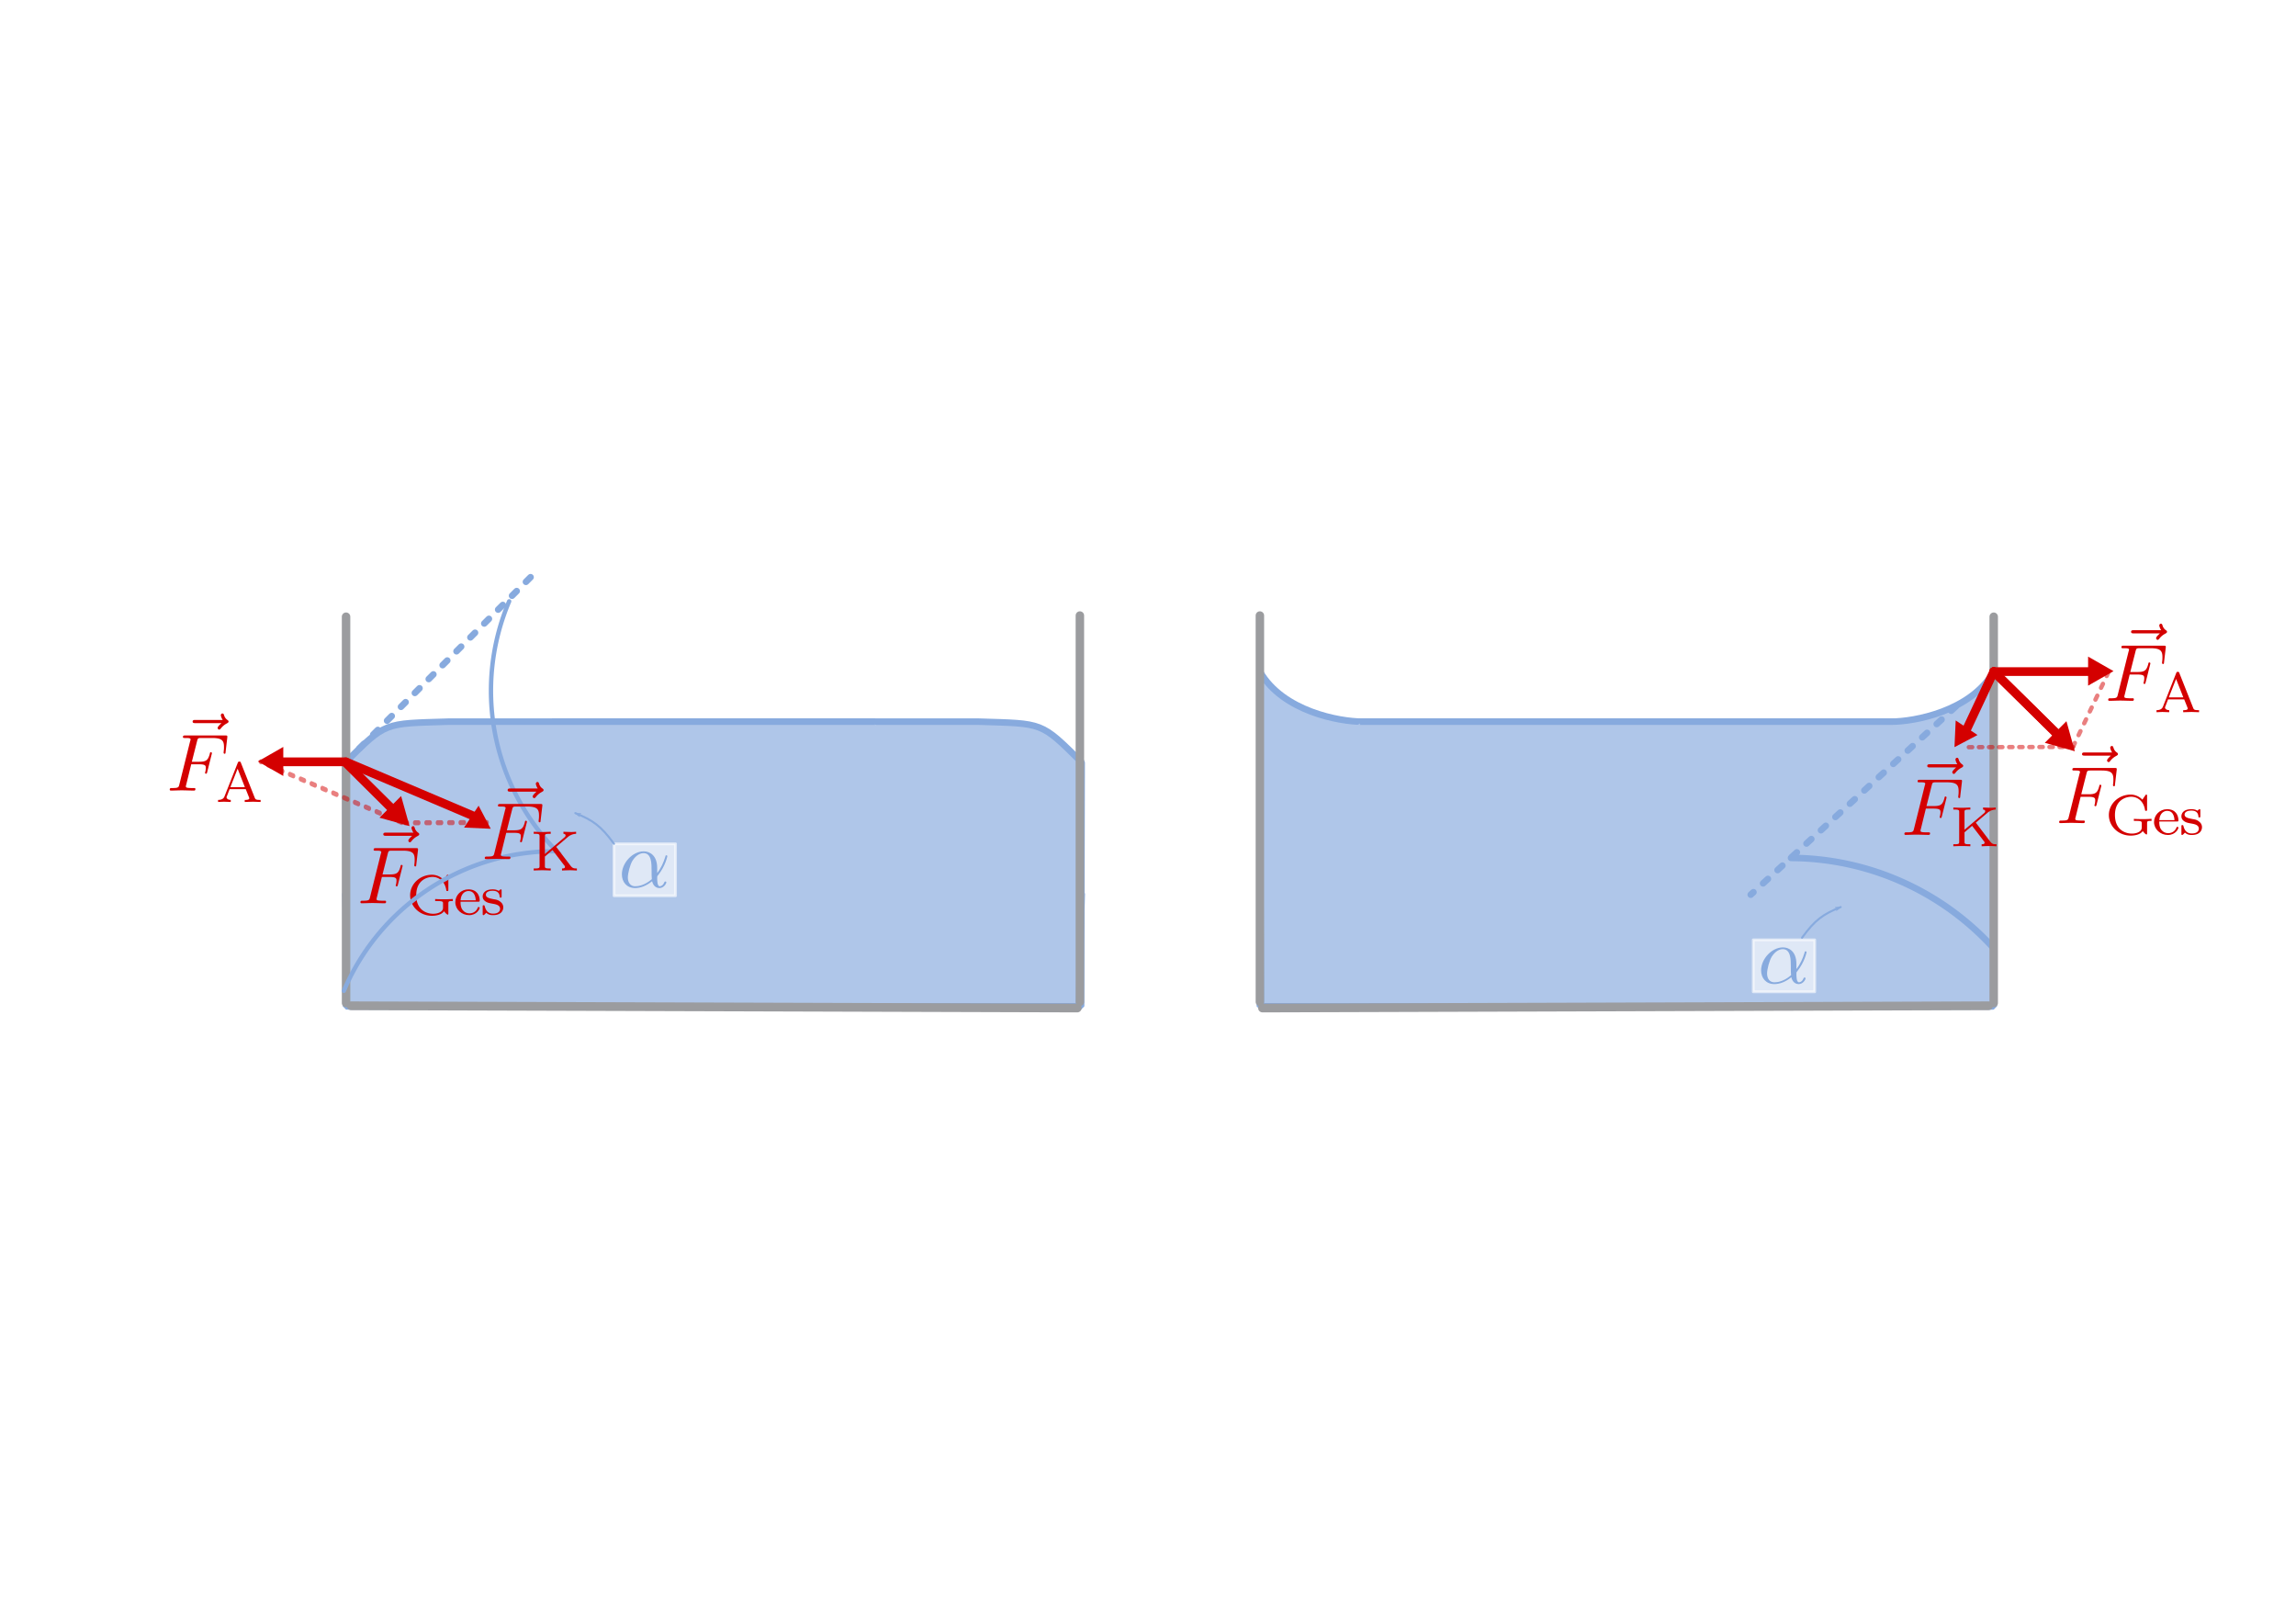 <svg xmlns:ns0="http://www.iki.fi/pav/software/textext/" xmlns="http://www.w3.org/2000/svg" xmlns:xlink="http://www.w3.org/1999/xlink" width="1122.52" height="793.701"><title>Benetzbarkeit und Randwinkel</title><defs><marker orient="auto" id="v" overflow="visible"><path d="M-4 0l-2 2 7-2-7-2 2 2z" fill-rule="evenodd" stroke="#87aade" stroke-width=".4pt" fill="#87aade"/></marker><pattern patternTransform="translate(.25)" id="b" xlink:href="#a"/><pattern patternUnits="userSpaceOnUse" width="30.066" height="5.181" id="a"><path d="M7.597.061C5.079-.187 2.656.302-.01 1.788v1.273c2.783-1.63 5.183-2.009 7.482-1.781 2.298.228 4.497 1.081 6.781 1.938 4.567 1.713 9.551 3.458 15.813-.157l-.004-1.273c-6.44 3.709-10.816 1.982-15.371.273-2.278-.854-4.576-1.75-7.094-2z"/></pattern><linearGradient id="c"><stop offset="0" stop-color="#0e0e0e" stop-opacity=".746"/><stop offset="1" stop-color="#fff"/></linearGradient><linearGradient id="d"><stop offset="0" stop-color="#ebebeb"/><stop offset="1" stop-color="#fff" stop-opacity="0"/></linearGradient><linearGradient id="e"><stop offset="0" stop-opacity="0"/><stop offset="1" stop-color="#fff"/></linearGradient><linearGradient id="f"><stop offset="0" stop-color="#1a1a1a" stop-opacity=".828"/><stop offset="1" stop-color="#fff"/></linearGradient><linearGradient id="g"><stop offset="0" stop-color="#fff"/><stop offset="1" stop-color="#fff" stop-opacity="0"/></linearGradient><linearGradient id="h"><stop offset="0" stop-opacity="0"/><stop offset="1" stop-color="#fff"/></linearGradient><symbol id="u" overflow="visible"><path d="M5.067-2.517C5.067-4.183 4.083-4.7 3.3-4.7 1.833-4.7.433-3.183.433-1.683c0 1 .634 1.8 1.734 1.8.666 0 1.433-.25 2.233-.9.133.566.483.9.967.9.566 0 .9-.584.9-.75 0-.084-.067-.117-.134-.117-.066 0-.1.033-.133.117-.2.516-.583.516-.6.516-.333 0-.333-.833-.333-1.083 0-.217 0-.25.116-.367 1-1.266 1.217-2.5 1.217-2.5 0-.033-.017-.116-.133-.116-.1 0-.1.033-.15.233-.2.667-.55 1.467-1.05 2.1zm-.7 1.467c-.95.817-1.767.933-2.184.933-.633 0-.966-.483-.966-1.166 0-.517.283-1.667.616-2.2.5-.784 1.084-.984 1.45-.984 1.05 0 1.05 1.4 1.05 2.217 0 .4 0 1.017.034 1.2zm0 0" stroke-width="1.067"/></symbol><marker orient="auto" id="w" overflow="visible"><path d="M-4 0l-2 2 7-2-7-2z" fill="#87aade" fill-rule="evenodd" stroke="#87aade" stroke-width=".533"/></marker></defs><path style="marker:none" color="#000" overflow="visible" fill="#fff" stroke="#fff" stroke-width="3.625" stroke-linecap="round" stroke-linejoin="bevel" d="M28.633 281.481h1065.255V512.22H28.633z"/><path style="marker:none" d="M168.887 438.247l1.385 53.662h358.28l.286-119.254c-20.143-19.92-18.507-18.91-50.315-19.893H271.502" color="#000" overflow="visible" fill="#afc6e9" stroke="#87aade" stroke-width="3.2" stroke-linecap="square" stroke-linejoin="bevel"/><path d="M528.838 438.247l-1.385 53.662h-358.28l-.286-119.254c20.143-19.92 18.507-18.91 50.316-19.893h207.02" style="marker:none" color="#000" overflow="visible" fill="#afc6e9" stroke="#87aade" stroke-width="3.2" stroke-linecap="square" stroke-linejoin="bevel"/><path d="M168.887 372.655l93.078-93.077" fill="#3771c8" stroke="#87aade" stroke-width="3.2" stroke-linecap="round" stroke-dasharray="3.2,6.4"/><path d="M171.68 491.645l354.997 1.102" fill="none" stroke="#9b9c9f" stroke-width="4.267" stroke-linecap="round"/><path d="M527.956 489.717V300.89M169.188 490.288V301.462" fill="none" stroke="#9b9c9f" stroke-width="4.14" stroke-linecap="round"/><g fill="#d40000"><path transform="matrix(-0 .004 -.004 -0 140.811 375.041)" d="M-707.107 1620.068l-5.249-9.091-5.249-9.092h20.996l-5.249 9.091z" stroke="#d40000" stroke-width="2048.44" stroke-linecap="square"/><path d="M136.955 372.398h32.13" stroke="#d40000" stroke-width="4.267" stroke-linecap="round"/></g><path d="M-707.107 1620.068l-5.249-9.091-5.249-9.092h20.996l-5.249 9.091z" transform="matrix(-.003 .003 .003 .003 186.971 394.798)" stroke="#d40000" stroke-width="2048.44" stroke-linecap="square" fill="#d40000"/><path d="M192.146 395.828l-23.331-23.156" fill="none" stroke="#d40000" stroke-width="4.267" stroke-linecap="round"/><path transform="matrix(-.002 .003 .003 .002 227.38 400.017)" d="M-707.107 1620.068l-5.249-9.091-5.249-9.092h20.996l-5.249 9.091z" stroke="#d40000" stroke-width="2048.44" stroke-linecap="square" fill="#d40000"/><path d="M231.833 399.036L169.085 372.4" fill="none" stroke="#d40000" stroke-width="4.267" stroke-linecap="round"/><path d="M176.602 705.886l-17.44-36.734" opacity=".5" fill="none" stroke="#d40000" stroke-width="1.888" stroke-linecap="round" stroke-dasharray="1.888,3.775" transform="matrix(.424 1.172 .887 -.56 -462.928 590.392)"/><path d="M158.52 667.527l-50.826-53.401" opacity=".5" fill="none" stroke="#d40000" stroke-width="1.888" stroke-linecap="round" stroke-dasharray="1.888,3.775" transform="matrix(.424 1.172 .887 -.56 -462.928 590.08)"/><path style="marker:none" d="M974.744 381.814l-.503 110.095H615.96V328.287c11.223 19.502 39 24.475 50.03 24.475h258.22" color="#000" overflow="visible" fill="#afc6e9" stroke="#87aade" stroke-width="3.2" stroke-linecap="square" stroke-linejoin="bevel"/><path d="M1013.483 365.12l17.44-36.734" opacity=".5" fill="none" stroke="#d40000" stroke-width="2.133" stroke-linecap="round" stroke-dasharray="2.133,4.267"/><path d="M615.96 381.814l.504 110.095h358.28V328.287c-11.224 19.502-39 24.475-50.03 24.475h-258.22" style="marker:none" color="#000" overflow="visible" fill="#afc6e9" stroke="#87aade" stroke-width="3.2" stroke-linecap="square" stroke-linejoin="bevel"/><path d="M956.295 345.261l-100.357 92.08" fill="#3771c8" stroke="#87aade" stroke-width="3.2" stroke-linecap="round" stroke-dasharray="3.2,6.4"/><path style="marker:none" d="M875.644 419.373a134.6 134.6 0 0 1 98.5 43.514" color="#000" overflow="visible" fill="none" stroke="#87aade" stroke-width="3.2" stroke-linecap="round"/><path d="M974.729 490.288V301.462M615.96 489.717V300.89" fill="none" stroke="#9b9c9f" stroke-width="4.14" stroke-linecap="round"/><path d="M972.236 491.645l-354.996 1.102" fill="none" stroke="#9b9c9f" stroke-width="4.267" stroke-linecap="round"/><path d="M1007.32 360.392l-32.576-32.105" fill="none" stroke="#d40000" stroke-width="4.267" stroke-linecap="round"/><g fill="#d40000"><path transform="matrix(0 .004 .004 -0 1018.569 330.892)" d="M-707.107 1620.068l-5.249-9.091-5.249-9.092h20.996l-5.249 9.091z" stroke="#d40000" stroke-width="2048.44" stroke-linecap="square"/><path d="M1025.394 328.287h-50.65" stroke="#d40000" stroke-width="4.267" stroke-linecap="round"/></g><path d="M-707.107 1620.068l-5.249-9.091-5.249-9.092h20.996l-5.249 9.091z" transform="matrix(-.003 -.002 -.002 .003 960.652 352.675)" stroke="#d40000" stroke-width="2048.44" stroke-linecap="square" fill="#d40000"/><path d="M960.246 359.18l14.498-30.893" fill="none" stroke="#d40000" stroke-width="4.267" stroke-linecap="round"/><g><path d="M1013.483 365.12l-52.822.116" opacity=".5" fill="none" stroke="#d40000" stroke-width="2.133" stroke-linecap="round" stroke-dasharray="1.642,3.285"/></g><g><path d="M-707.107 1620.068l-5.249-9.091-5.249-9.092h20.996l-5.249 9.091z" transform="matrix(-.003 .003 .003 .003 1001.147 358.214)" stroke="#d40000" stroke-width="2048.44" stroke-linecap="square" fill="#d40000"/><path d="M1007.32 360.392l-32.576-32.105" fill="none" stroke="#d40000" stroke-width="4.267" stroke-linecap="round"/></g><g ns0:text="$\\vec{F}$" ns0:preamble="/home/waldgeist/data/sphinx/inkscape-preamble.tex" fill="#d40000"><use height="1052.362" width="744.094" xlink:href="#textext-ecb1a24e-1" x="224.901" y="132.246" transform="matrix(3.725 0 0 3.725 -69.408 -167.06)"/><use height="1052.362" width="744.094" xlink:href="#textext-ecb1a24e-2" x="223.432" y="134.765" transform="matrix(3.725 0 0 3.725 -69.408 -167.06)"/></g><g ns0:text="$\\vec{F}_{\\rm{K}}$" ns0:preamble="/home/waldgeist/data/sphinx/inkscape-preamble.tex" transform="matrix(3.725 0 0 3.725 97.288 -93.889)" fill="#d40000"><defs><symbol overflow="visible" id="i"><path d="M5.717-6.333c-.15.15-.5.45-.5.633 0 .1.1.217.2.217s.15-.084.216-.15c.117-.15.367-.45.834-.684.066-.05.183-.1.183-.216 0-.117-.083-.167-.15-.217a1.103 1.103 0 0 1-.433-.6C6.033-7.45 6-7.6 5.85-7.6s-.217.15-.217.233c0 .05.084.384.25.617H2.3c-.167 0-.367 0-.367.217 0 .2.2.2.367.2zm0 0" stroke-width="1.067"/></symbol><symbol overflow="visible" id="j"><path d="M3.217-3.45H4.25c.8 0 .883.167.883.467 0 .083 0 .2-.066.533-.034.05-.034.083-.034.117 0 .083.067.116.117.116.117 0 .117-.033.167-.216L5.9-4.75c.033-.117.033-.133.033-.167a.125.125 0 0 0-.133-.116c-.1 0-.117.05-.15.233-.233.817-.467 1.017-1.383 1.017H3.3l.683-2.7c.1-.384.117-.417.584-.417h1.4c1.3 0 1.55.35 1.55 1.167 0 .25 0 .283-.034.583-.016.133-.016.15-.016.183 0 .05.033.134.133.134.117 0 .117-.067.133-.267l.217-1.85c.033-.283-.017-.283-.283-.283H2.45c-.2 0-.317 0-.317.216 0 .117.1.117.3.117.4 0 .7 0 .7.183 0 .05 0 .067-.066.267l-1.4 5.617c-.1.416-.117.5-.967.5-.183 0-.3 0-.3.2C.4 0 .533 0 .567 0c.3 0 1.1-.033 1.4-.033C2.317-.033 3.2 0 3.55 0c.1 0 .217 0 .217-.2 0-.083-.05-.117-.05-.117-.034-.016-.067-.016-.3-.016-.234 0-.284 0-.55-.017-.317-.033-.35-.083-.35-.217 0-.016 0-.083.05-.233zm0 0" stroke-width="1.067"/></symbol><symbol overflow="visible" id="k"><path d="M3.367-3.1l1.516-1.283c.35-.3.734-.417 1.1-.434v-.266c-.216.016-.433.033-.633.033-.25 0-1-.033-1.033-.033v.266c.1 0 .283.05.283.217a.41.41 0 0 1-.067.183l-2.65 2.25v-2.3c0-.266.017-.35.6-.35h.167v-.266c-.367.016-.85.033-1.117.033-.266 0-.75-.017-1.116-.033v.266H.6c.567 0 .583.084.583.35V-.6c0 .25-.016.333-.583.333H.417V0c.366-.017.85-.033 1.116-.033.267 0 .75.016 1.117.033v-.267h-.167c-.583 0-.6-.083-.6-.333v-1.233l1-.85L4.4-.7c.05.05.117.133.117.233 0 .2-.25.2-.384.2V0c.367-.017.834-.033 1.1-.033.267 0 .75.033.85.033v-.267c-.4 0-.566-.016-.85-.383zm0 0" stroke-width="1.067"/></symbol></defs><use height="744.094" width="1052.362" xlink:href="#i" x="224.901" y="132.246"/><use height="744.094" width="1052.362" xlink:href="#j" x="223.432" y="134.765"/><use height="744.094" width="1052.362" xlink:href="#k" x="229.839" y="136.259"/></g><g transform="matrix(3.725 0 0 3.725 196.933 -159.424)" ns0:preamble="/home/waldgeist/data/sphinx/inkscape-preamble.tex" ns0:text="$\\vec{F}_{\\rm{A}}$" fill="#d40000"><defs><symbol id="l" overflow="visible"><path d="M5.717-6.333c-.15.15-.5.45-.5.633 0 .1.1.217.2.217s.15-.084.216-.15c.117-.15.367-.45.834-.684.066-.05.183-.1.183-.216 0-.117-.083-.167-.15-.217a1.103 1.103 0 0 1-.433-.6C6.033-7.45 6-7.6 5.85-7.6s-.217.15-.217.233c0 .05.084.384.25.617H2.3c-.167 0-.367 0-.367.217 0 .2.2.2.367.2zm0 0" stroke-width="1.067"/></symbol><symbol id="m" overflow="visible"><path d="M3.217-3.45H4.25c.8 0 .883.167.883.467 0 .083 0 .2-.066.533-.034.05-.034.083-.034.117 0 .083.067.116.117.116.117 0 .117-.033.167-.216L5.9-4.75c.033-.117.033-.133.033-.167a.125.125 0 0 0-.133-.116c-.1 0-.117.05-.15.233-.233.817-.467 1.017-1.383 1.017H3.3l.683-2.7c.1-.384.117-.417.584-.417h1.4c1.3 0 1.55.35 1.55 1.167 0 .25 0 .283-.034.583-.016.133-.016.15-.016.183 0 .05.033.134.133.134.117 0 .117-.067.133-.267l.217-1.85c.033-.283-.017-.283-.283-.283H2.45c-.2 0-.317 0-.317.216 0 .117.1.117.3.117.4 0 .7 0 .7.183 0 .05 0 .067-.066.267l-1.4 5.617c-.1.416-.117.5-.967.5-.183 0-.3 0-.3.2C.4 0 .533 0 .567 0c.3 0 1.1-.033 1.4-.033C2.317-.033 3.2 0 3.55 0c.1 0 .217 0 .217-.2 0-.083-.05-.117-.05-.117-.034-.016-.067-.016-.3-.016-.234 0-.284 0-.55-.017-.317-.033-.35-.083-.35-.217 0-.016 0-.083.05-.233zm0 0" stroke-width="1.067"/></symbol><symbol id="n" overflow="visible"><path d="M3.333-5.133c-.033-.117-.066-.167-.2-.167-.15 0-.166.05-.216.167L1.2-.783C1.133-.6 1-.267.333-.267V0c.25-.017.517-.033.767-.033.3 0 .85.033.9.033v-.267c-.333 0-.55-.15-.55-.35 0-.066.017-.083.05-.15l.35-.916h2.117L4.4-.6c0 .033.033.083.033.117 0 .216-.4.216-.6.216V0c.367-.017.85-.033 1.1-.033.35 0 .917.033.984.033v-.267h-.134c-.5 0-.55-.083-.633-.283zm-.433.766l.95 2.417h-1.9zm0 0" stroke-width="1.067"/></symbol></defs><use height="744.094" width="1052.362" y="132.246" x="224.901" xlink:href="#l"/><use height="744.094" width="1052.362" y="134.765" x="223.432" xlink:href="#m"/><use height="744.094" width="1052.362" y="136.259" x="229.839" xlink:href="#n"/></g><g ns0:text="$\\vec{F}_{\\rm{Ges}}$" ns0:preamble="/home/waldgeist/data/sphinx/inkscape-preamble.tex" transform="matrix(3.725 0 0 3.725 172.954 -99.656)" fill="#d40000"><defs><symbol overflow="visible" id="o"><path d="M5.717-6.333c-.15.15-.5.45-.5.633 0 .1.1.217.2.217s.15-.084.216-.15c.117-.15.367-.45.834-.684.066-.05.183-.1.183-.216 0-.117-.083-.167-.15-.217a1.103 1.103 0 0 1-.433-.6C6.033-7.45 6-7.6 5.85-7.6s-.217.15-.217.233c0 .05.084.384.25.617H2.3c-.167 0-.367 0-.367.217 0 .2.2.2.367.2zm0 0" stroke-width="1.067"/></symbol><symbol overflow="visible" id="p"><path d="M3.217-3.45H4.25c.8 0 .883.167.883.467 0 .083 0 .2-.066.533-.034.05-.034.083-.034.117 0 .083.067.116.117.116.117 0 .117-.033.167-.216L5.9-4.75c.033-.117.033-.133.033-.167a.125.125 0 0 0-.133-.116c-.1 0-.117.05-.15.233-.233.817-.467 1.017-1.383 1.017H3.3l.683-2.7c.1-.384.117-.417.584-.417h1.4c1.3 0 1.55.35 1.55 1.167 0 .25 0 .283-.034.583-.016.133-.016.15-.016.183 0 .05.033.134.133.134.117 0 .117-.067.133-.267l.217-1.85c.033-.283-.017-.283-.283-.283H2.45c-.2 0-.317 0-.317.216 0 .117.1.117.3.117.4 0 .7 0 .7.183 0 .05 0 .067-.066.267l-1.4 5.617c-.1.416-.117.5-.967.5-.183 0-.3 0-.3.2C.4 0 .533 0 .567 0c.3 0 1.1-.033 1.4-.033C2.317-.033 3.2 0 3.55 0c.1 0 .217 0 .217-.2 0-.083-.05-.117-.05-.117-.034-.016-.067-.016-.3-.016-.234 0-.284 0-.55-.017-.317-.033-.35-.083-.35-.217 0-.016 0-.083.05-.233zm0 0" stroke-width="1.067"/></symbol><symbol overflow="visible" id="q"><path d="M5.533-1.45c0-.333.084-.333.584-.333v-.267c-.067 0-.6.033-.967.033-.4 0-.95 0-1.35-.033v.267h.283c.75 0 .75.1.75.333v.483c0 .167 0 .45-.433.667-.35.183-.767.183-.867.183-.85 0-2.216-.483-2.216-2.433 0-1.967 1.416-2.4 2.15-2.4.716 0 1.616.483 1.8 1.767.016.083.083.083.133.083.133 0 .133-.05.133-.2v-1.733c0-.134 0-.2-.1-.2-.033 0-.066 0-.133.1l-.383.566a2.127 2.127 0 0 0-1.55-.666c-1.55 0-2.85 1.2-2.85 2.683 0 1.483 1.266 2.7 2.866 2.7.417 0 1.234-.083 1.584-.6.133.2.4.45.483.45.083 0 .083-.083.083-.2zm0 0" stroke-width="1.067"/></symbol><symbol overflow="visible" id="r"><path d="M3.267-1.7c.166 0 .216 0 .216-.15 0-.667-.366-1.467-1.483-1.467-.967 0-1.717.767-1.717 1.684 0 .95.834 1.7 1.817 1.7 1 0 1.383-.8 1.383-.967 0-.017-.016-.1-.133-.1-.1 0-.117.05-.133.117-.234.6-.8.716-1.067.716-.35 0-.683-.15-.9-.433C.967-.95.967-1.4.967-1.7zm-2.3-.183C1.05-2.933 1.717-3.1 2-3.1c.917 0 .95 1.033.967 1.217zm0 0" stroke-width="1.067"/></symbol><symbol overflow="visible" id="s"><path d="M2.817-3.117c0-.133 0-.2-.1-.2-.034 0-.05 0-.15.084a1.088 1.088 0 0 1-.134.116c-.233-.15-.5-.2-.783-.2-1.067 0-1.317.567-1.317.934 0 .233.1.433.284.583.283.233.566.283 1.033.367.367.066.967.166.967.666 0 .284-.2.634-.917.634C.983-.133.733-.6.6-1.1c-.033-.1-.033-.133-.133-.133-.134 0-.134.05-.134.2v.916c0 .117 0 .184.1.184C.5.067.65-.083.8-.25c.317.317.717.317.9.317.967 0 1.333-.517 1.333-1.034A.878.878 0 0 0 2.7-1.65c-.283-.267-.617-.333-.883-.367-.584-.116-1.067-.2-1.067-.6 0-.233.2-.516.9-.516.867 0 .9.6.917.816 0 .084.1.084.116.084.134 0 .134-.05.134-.2zm0 0" stroke-width="1.067"/></symbol></defs><use height="744.094" width="1052.362" xlink:href="#o" x="224.901" y="132.246"/><use height="744.094" width="1052.362" xlink:href="#p" x="223.432" y="134.765"/><use height="744.094" width="1052.362" xlink:href="#q" x="229.839" y="136.259"/><use height="744.094" width="1052.362" xlink:href="#r" x="236.003" y="136.259"/><use height="744.094" width="1052.362" xlink:href="#s" x="239.545" y="136.259"/></g><g ns0:text="$\\vec{F}_{\\rm{A}}$" ns0:preamble="/home/waldgeist/data/sphinx/inkscape-preamble.tex" fill="#d40000"><use xlink:href="#l" x="224.901" y="132.246" width="1052.362" height="744.094" transform="matrix(3.725 0 0 3.725 -750.782 -115.546)"/><use xlink:href="#m" x="223.432" y="134.765" width="1052.362" height="744.094" transform="matrix(3.725 0 0 3.725 -750.782 -115.546)"/><use xlink:href="#n" x="229.839" y="136.259" width="1052.362" height="744.094" transform="matrix(3.725 0 0 3.725 -750.782 -115.546)"/></g><g ns0:preamble="/home/waldgeist/data/sphinx/inkscape-preamble.tex" ns0:text="$\\vec{F}_{\\rm{Ges}}$" fill="#d40000"><use y="132.246" x="224.901" xlink:href="#o" width="1052.362" height="744.094" transform="matrix(3.725 0 0 3.725 -657.557 -60.466)"/><use y="134.765" x="223.432" xlink:href="#p" width="1052.362" height="744.094" transform="matrix(3.725 0 0 3.725 -657.557 -60.466)"/><g transform="matrix(3.725 0 0 3.725 -657.557 -60.466)"><use y="136.259" x="229.839" xlink:href="#q" width="1052.362" height="744.094"/><use y="136.259" x="236.003" xlink:href="#r" width="1052.362" height="744.094"/><use y="136.259" x="239.545" xlink:href="#s" width="1052.362" height="744.094"/></g></g><path opacity=".6" fill="#fff" stroke="#fff" stroke-width="1.333" stroke-linecap="round" stroke-linejoin="round" d="M857.159 459.41h30.082v25.414h-30.082z"/><g transform="matrix(3.725 0 0 3.725 27.11 -21.392)" ns0:preamble="/home/waldgeist/data/sphinx/inkscape-preamble.tex" ns0:text="$\\alpha$" fill="#87aade"><defs><symbol id="t" overflow="visible"><path d="M5.067-2.517C5.067-4.183 4.083-4.7 3.3-4.7 1.833-4.7.433-3.183.433-1.683c0 1 .634 1.8 1.734 1.8.666 0 1.433-.25 2.233-.9.133.566.483.9.967.9.566 0 .9-.584.9-.75 0-.084-.067-.117-.134-.117-.066 0-.1.033-.133.117-.2.516-.583.516-.6.516-.333 0-.333-.833-.333-1.083 0-.217 0-.25.116-.367 1-1.266 1.217-2.5 1.217-2.5 0-.033-.017-.116-.133-.116-.1 0-.1.033-.15.233-.2.667-.55 1.467-1.05 2.1zm-.7 1.467c-.95.817-1.767.933-2.184.933-.633 0-.966-.483-.966-1.166 0-.517.283-1.667.616-2.2.5-.784 1.084-.984 1.45-.984 1.05 0 1.05 1.4 1.05 2.217 0 .4 0 1.017.034 1.2zm0 0" stroke-width="1.067"/></symbol></defs><use y="134.765" x="223.432" xlink:href="#t" width="1052.362" height="744.094"/></g><path style="marker:none" d="M168.12 484.3a111.906 111.978 90 0 1 104.05-68.196 111.906 111.978 90 0 1-23.238-122.164" color="#000" overflow="visible" fill="none" stroke="#87aade" stroke-width="2.133" stroke-linecap="round"/><g ns0:preamble="/home/waldgeist/data/sphinx/inkscape-preamble.tex" ns0:text="$\\vec{F}_{\\rm{K}}$" fill="#d40000"><use y="132.246" x="224.901" xlink:href="#i" width="1052.362" height="744.094" transform="matrix(3.725 0 0 3.725 -596.769 -82.046)"/><use y="134.765" x="223.432" xlink:href="#j" width="1052.362" height="744.094" transform="matrix(3.725 0 0 3.725 -596.769 -82.046)"/><use y="136.259" x="229.839" xlink:href="#k" width="1052.362" height="744.094" transform="matrix(3.725 0 0 3.725 -596.769 -82.046)"/></g><path opacity=".6" fill="#fff" stroke="#fff" stroke-width="1.333" stroke-linecap="round" stroke-linejoin="round" d="M300.188 412.47h30.082v25.414h-30.082z"/><g ns0:preamble="/home/waldgeist/data/sphinx/inkscape-preamble.tex" ns0:text="$\\alpha$" fill="#87aade"><use y="134.765" x="223.432" xlink:href="#u" width="1052.362" height="744.094" transform="matrix(3.725 0 0 3.725 -529.861 -68.333)"/></g><path style="isolation:auto;mix-blend-mode:normal" d="M300.188 741.288c-6.423-8.82-10.31-11.477-18.863-14.973" color="#000" overflow="visible" fill="none" stroke="#87aade" stroke-linecap="round" stroke-linejoin="round" marker-end="url(#v)" transform="translate(0 -328.819)"/><path style="isolation:auto;mix-blend-mode:normal" d="M881.017 787.19c6.423-8.82 10.31-11.476 18.863-14.972" color="#000" overflow="visible" fill="none" stroke="#87aade" stroke-linecap="round" stroke-linejoin="round" marker-end="url(#w)" transform="translate(0 -328.819)"/></svg>